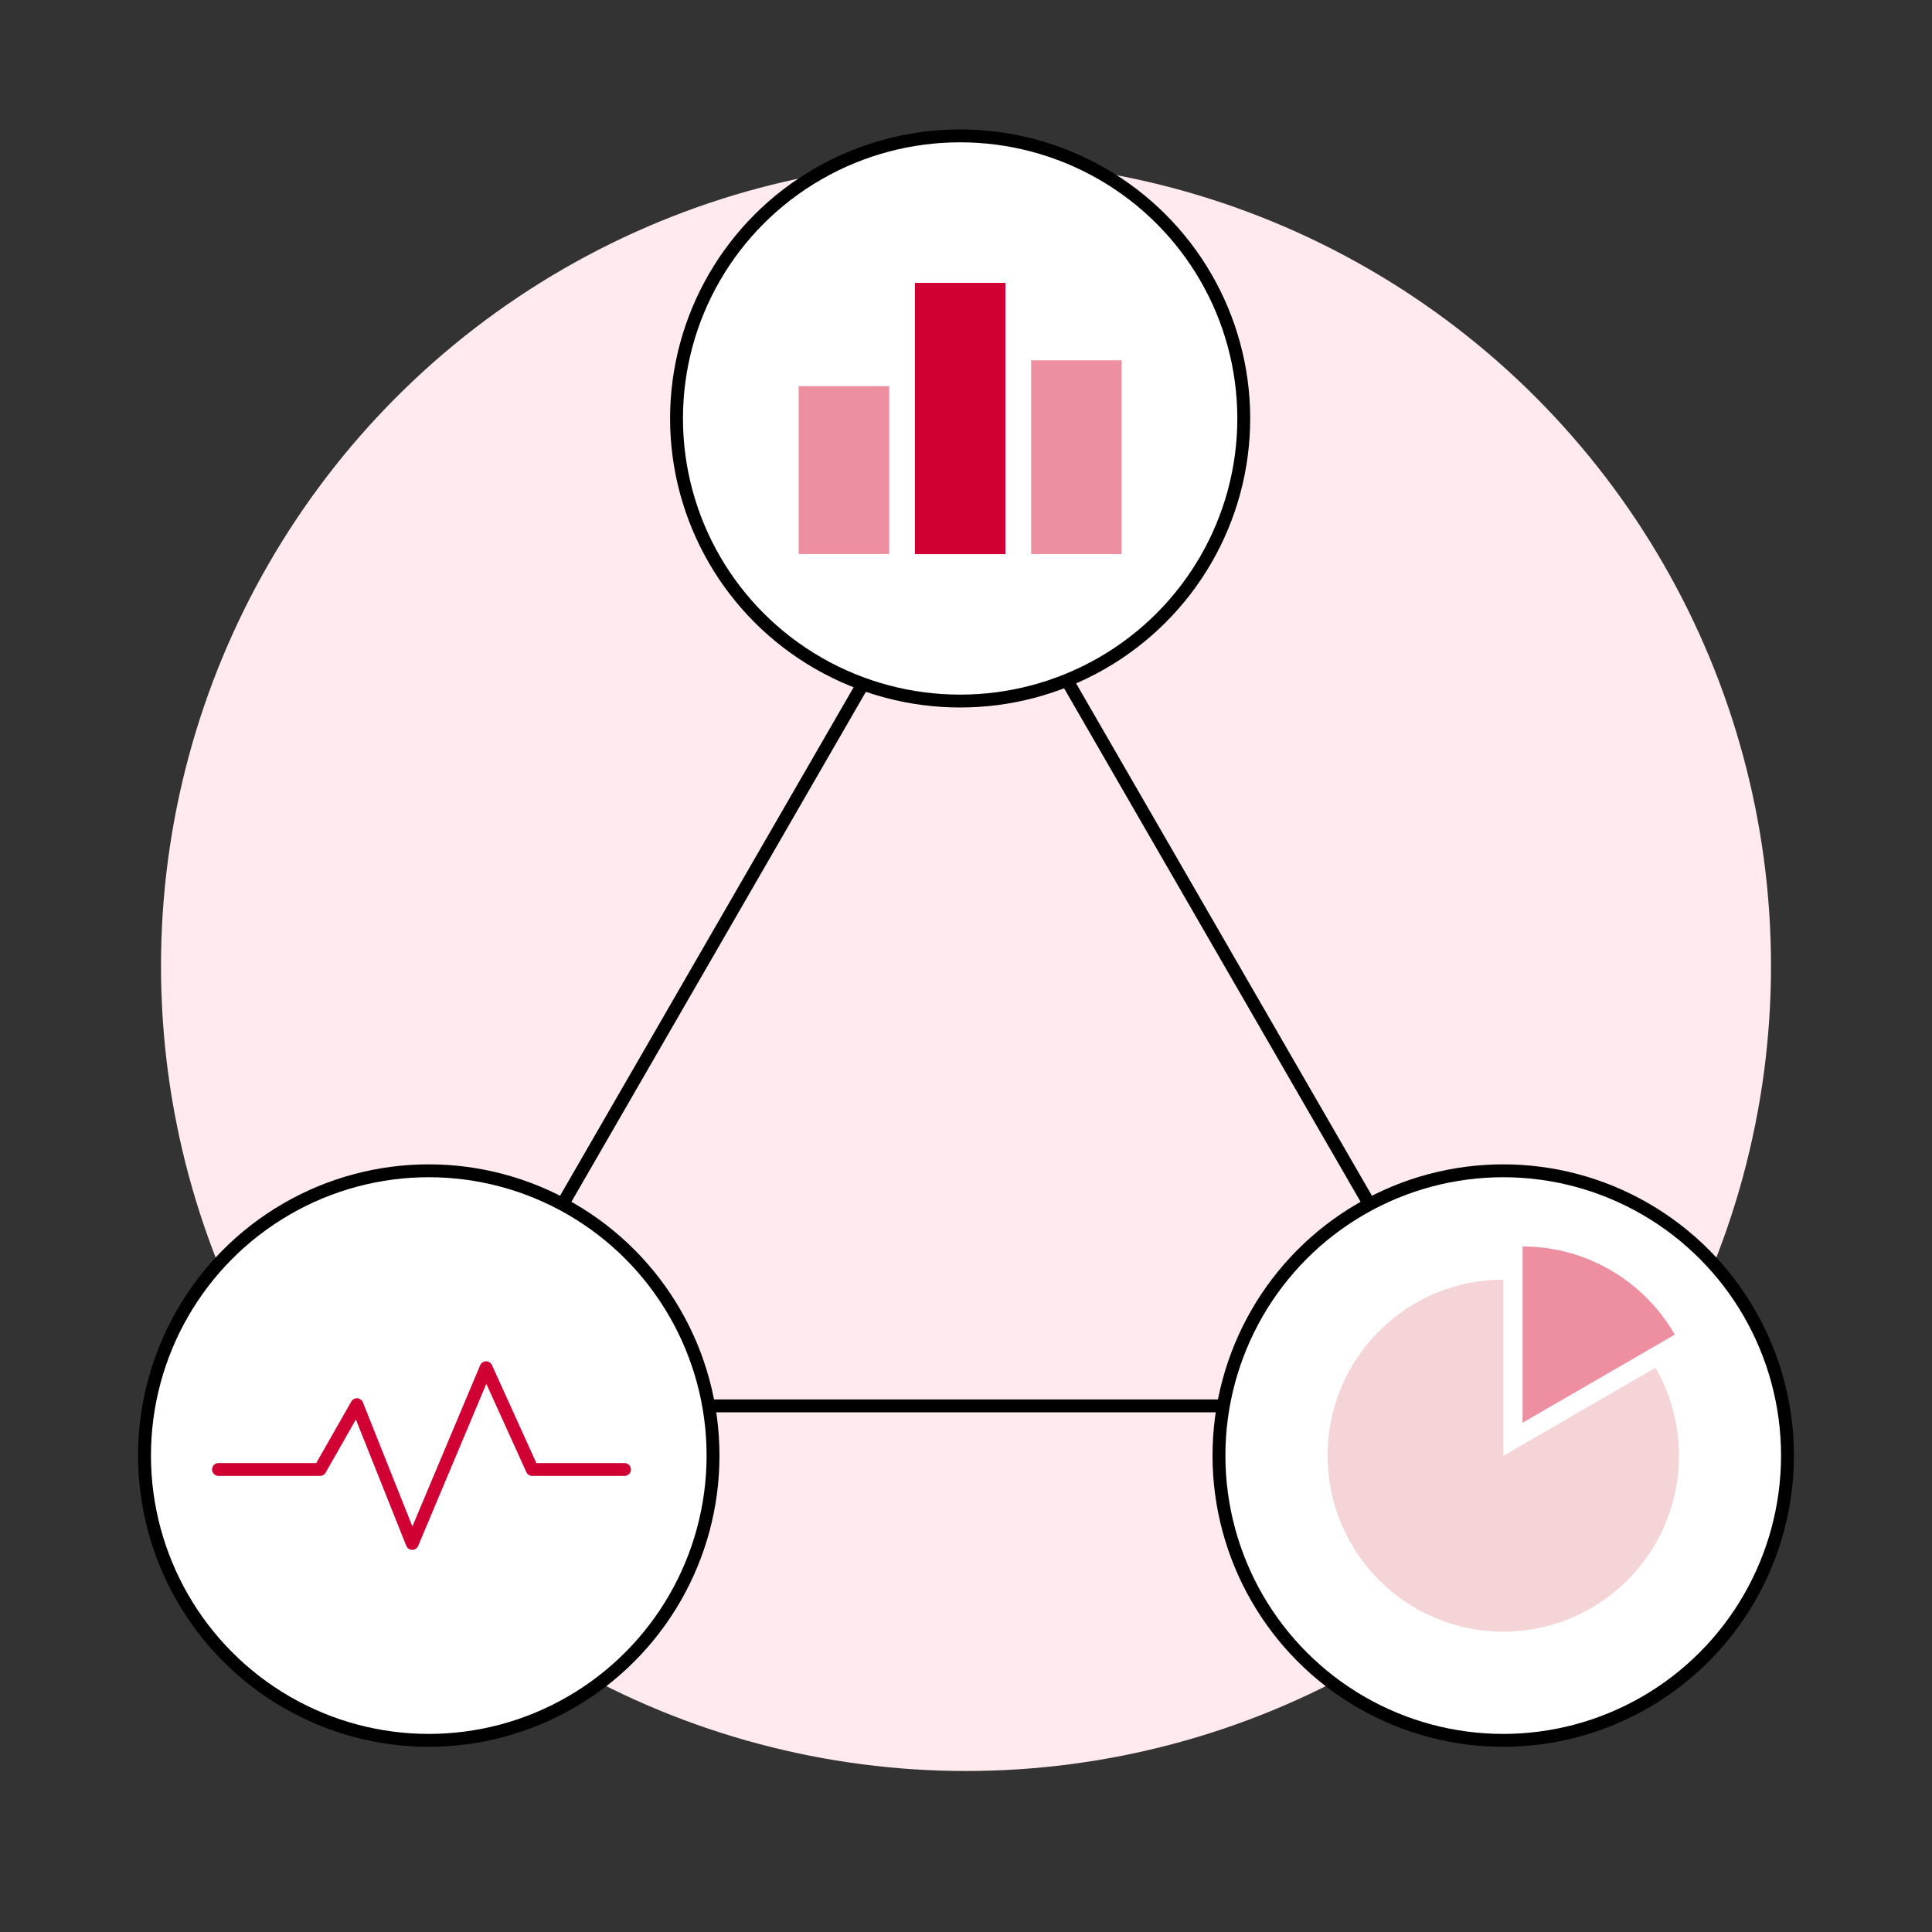<?xml version="1.0" encoding="UTF-8"?> <svg xmlns="http://www.w3.org/2000/svg" id="_レイヤー_1" data-name="レイヤー 1" viewBox="0 0 300 300"><rect x="0" y="0" width="300" height="300" fill="#333333" stroke="none"/><defs><style> .cls-1 { fill: #ee8ea1; } .cls-2 { fill: #fff; } .cls-2, .cls-3 { stroke-linecap: round; stroke-linejoin: round; } .cls-2, .cls-3, .cls-4 { stroke-width: 2px; } .cls-2, .cls-4 { stroke: #000; } .cls-3 { stroke: #d00034; } .cls-3, .cls-4 { fill: none; } .cls-5 { fill: #ffeaef; } .cls-6 { fill: #f5d4d8; } .cls-4 { stroke-miterlimit: 10; } .cls-7 { fill: #d00034; } </style></defs><circle class="cls-5" cx="150" cy="150" r="125"></circle><polygon class="cls-4" points="150 78.5 69.28 218.3 230.72 218.3 150 78.5"></polygon><g><ellipse class="cls-2" cx="149.09" cy="64.98" rx="44.04" ry="43.88"></ellipse><rect class="cls-1" x="124.02" y="59.96" width="14.05" height="26.07"></rect><rect class="cls-7" x="142.07" y="43.92" width="14.05" height="42.13"></rect><rect class="cls-1" x="160.12" y="55.95" width="14.05" height="30.09"></rect></g><g><ellipse class="cls-2" cx="66.58" cy="226.02" rx="44.14" ry="44.22"></ellipse><polyline class="cls-3" points="33.93 228.18 49.69 228.18 55.42 218.12 64.01 239.66 75.48 212.38 82.64 228.18 96.97 228.18"></polyline></g><g><ellipse class="cls-2" cx="233.42" cy="226.02" rx="44.14" ry="44.22"></ellipse><path class="cls-6" d="M233.43,226.06v-27.36s0,0,0,0c-15.07,0-27.28,12.23-27.28,27.33s12.21,27.33,27.28,27.33,27.28-12.23,27.28-27.33c0-4.97-1.33-9.62-3.65-13.64l-23.63,13.68Z"></path><path class="cls-1" d="M236.43,193.56v27.36l23.63-13.68c-4.71-8.18-13.53-13.68-23.63-13.69Z"></path></g></svg> 